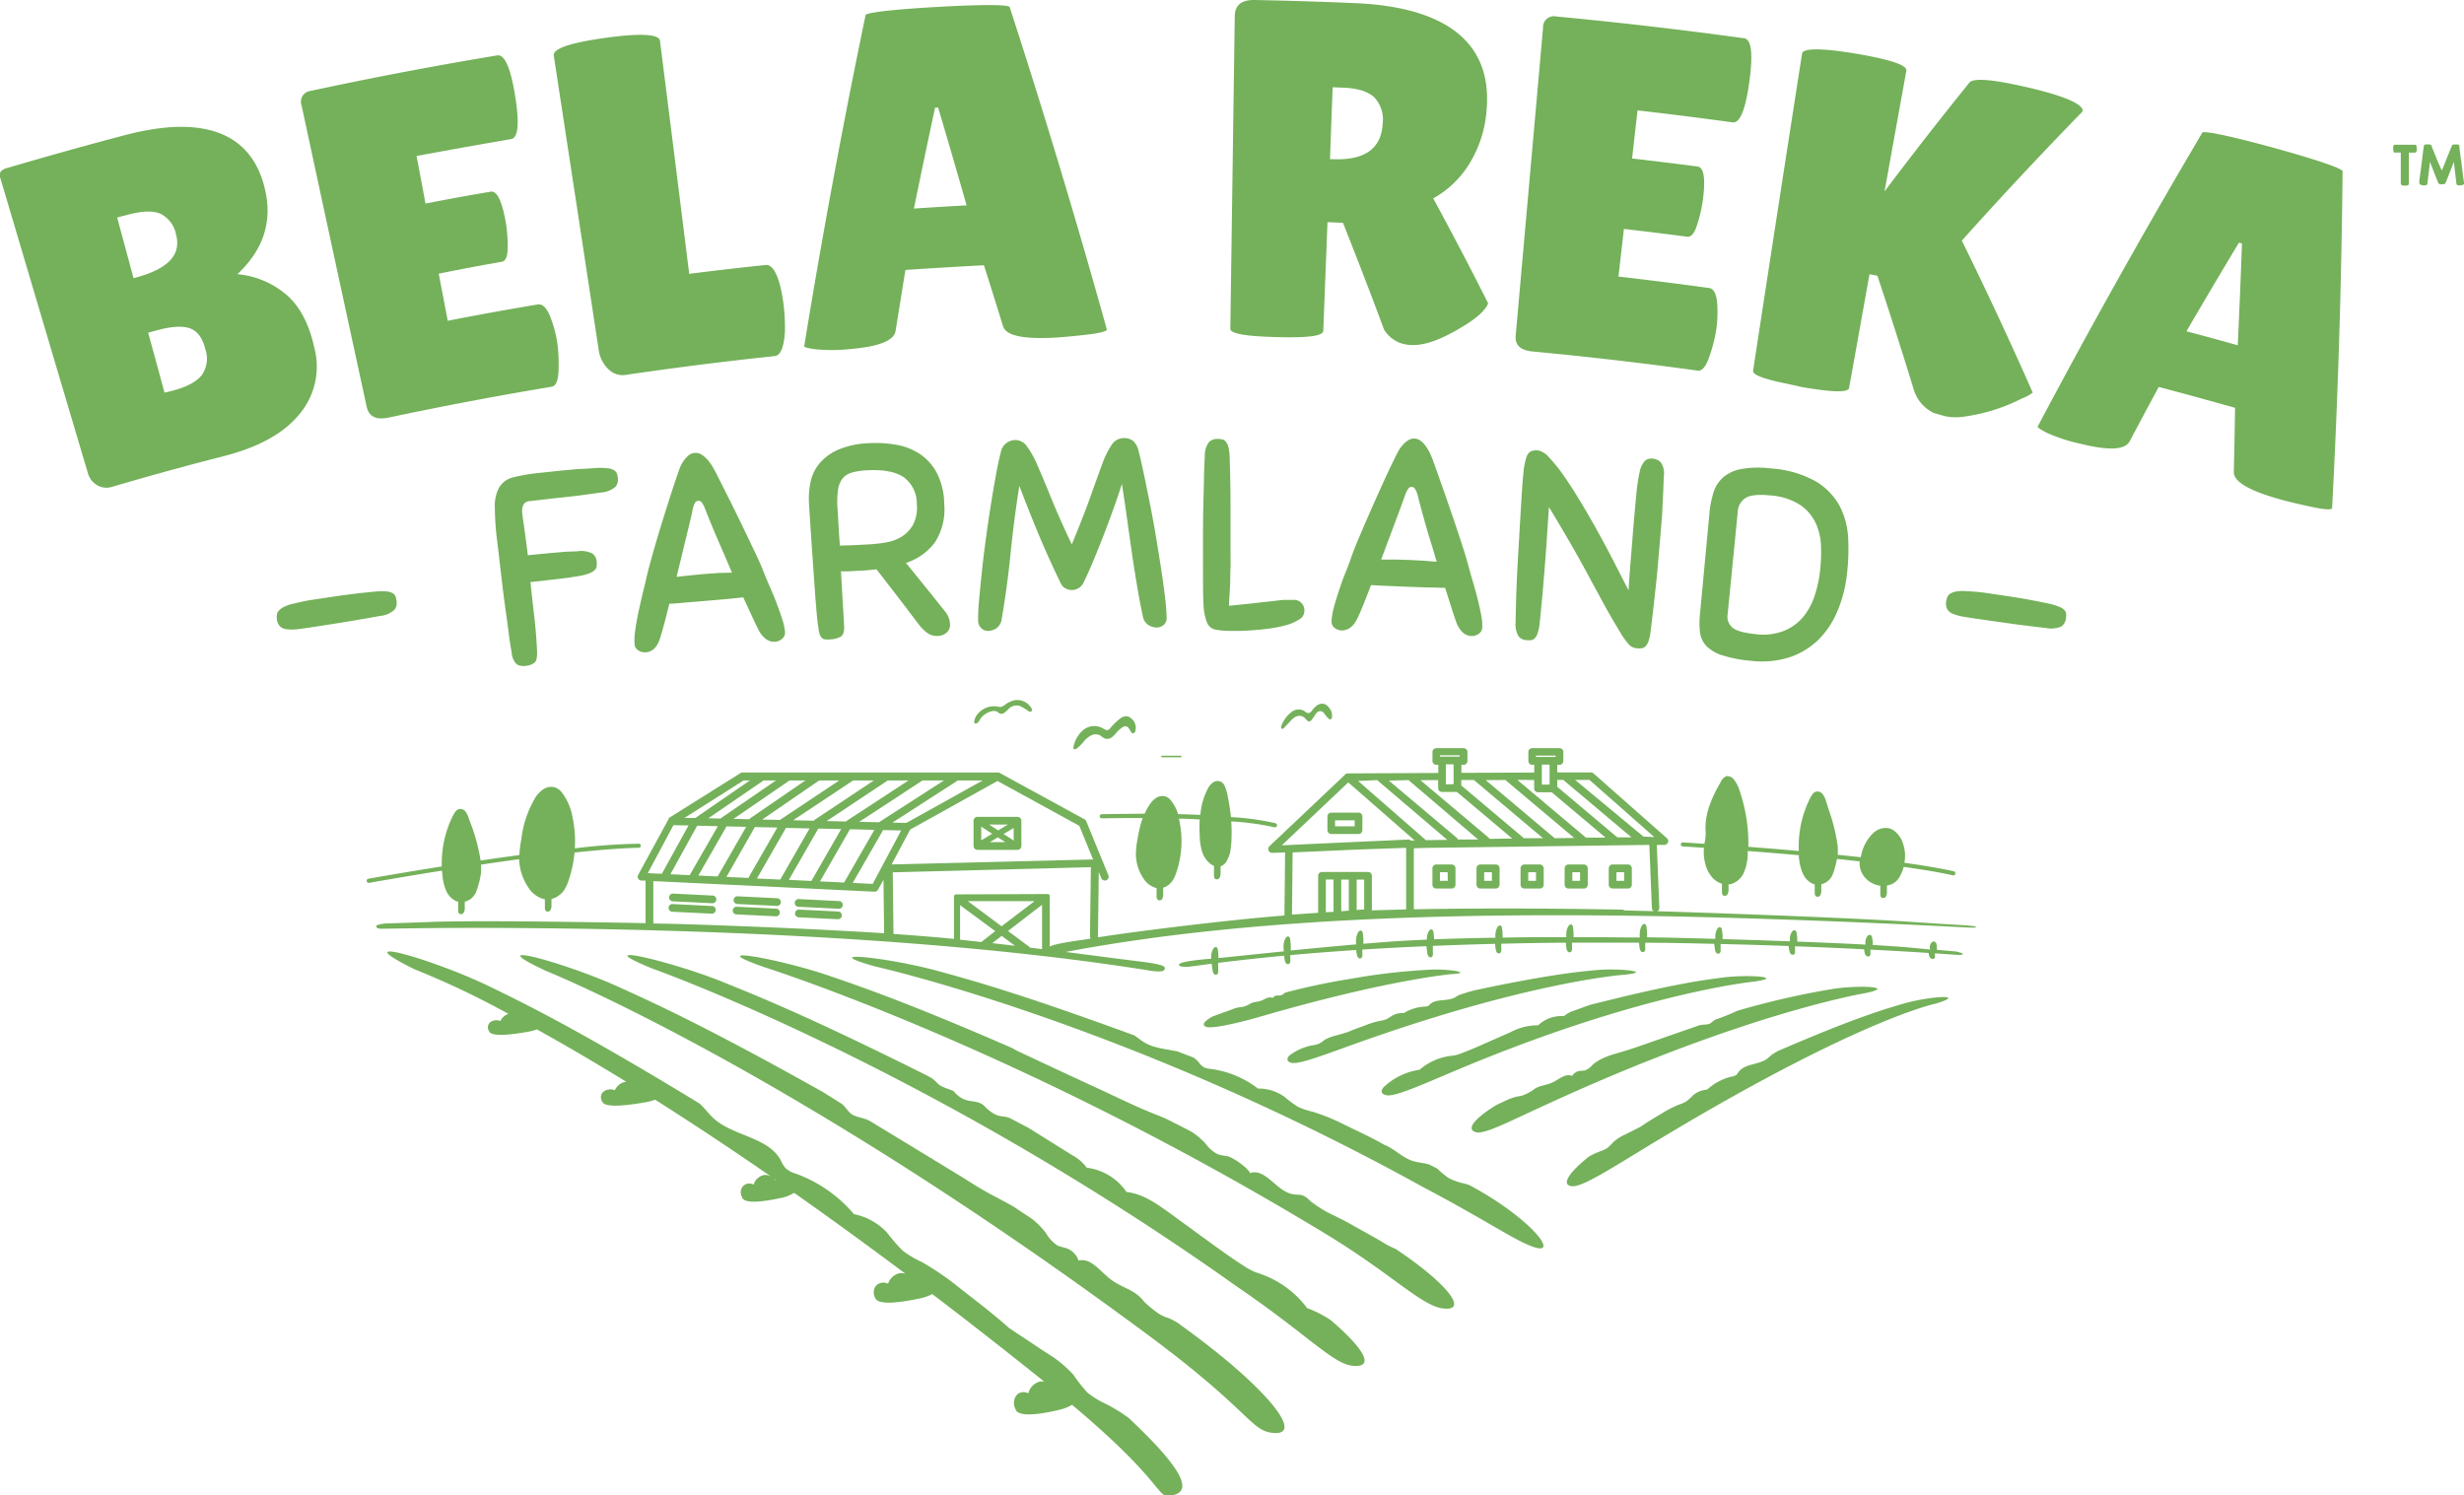 <svg xmlns="http://www.w3.org/2000/svg" viewBox="0 0 451.75 274.2"><defs><style>.cls-1{fill:#74b15a;}</style></defs><title>logoFooter</title><g id="Layer_2" data-name="Layer 2"><g id="Layer_1-2" data-name="Layer 1"><polygon class="cls-1" points="216.16 138.82 216.56 138.82 216.56 138.58 212.96 138.58 212.96 138.82 213.33 138.82 216.16 138.82"/><polygon class="cls-1" points="216.16 138.82 216.56 138.82 216.56 138.58 212.96 138.58 212.96 138.82 213.33 138.82 216.16 138.82"/><path class="cls-1" d="M54.9,75.94A13.54,13.54,0,0,0,57.64,63.8c-1-4.6-2.84-7.93-5.42-10a16.1,16.1,0,0,0-8.7-3.53c4.71-4.4,6.45-9.54,5.08-15.48-2.35-10.31-11-13.88-25.74-10q-10.77,2.84-21.47,6a2.26,2.26,0,0,0-1.28.7,1.71,1.71,0,0,0,0,1.32q8,27,16,53.92A3.66,3.66,0,0,0,17.87,89a3.41,3.41,0,0,0,2.7.26q10.18-3,20.44-5.62C47.44,82,52.05,79.44,54.9,75.94ZM24.48,51q-1.5-5.56-3-11.12l2-.52c2.65-.71,4.67-.75,6-.14a5.41,5.41,0,0,1,2.82,3.9c.93,3.64-1.53,6.19-7.36,7.76ZM37,68.78C36,70,34.29,70.93,31.75,71.61L30.16,72q-1.48-5.52-3-11l1.89-.51q3.85-1,5.84-.26T37.64,64A5.3,5.3,0,0,1,37,68.78Z"/><path class="cls-1" d="M67.23,74.59q.58,2.66,3.91,2,15-3.18,30-5.68c.82-.14,1.24-1.22,1.27-3.24a28.38,28.38,0,0,0-.25-4.9,21.49,21.49,0,0,0-.84-3.47c-.77-2.49-1.68-3.65-2.7-3.48q-8.27,1.38-16.53,3l-1.65-8.64Q86.24,49,92,48q1.1-.2,1.08-2.73a28.22,28.22,0,0,0-.32-4.36c-.7-4-1.63-6-2.81-5.76q-6,1-11.94,2.18Q77.21,33,76.37,28.6,85,27,93.71,25.5c1.31-.22,1.55-2.88.72-8s-1.93-7.57-3.27-7.34Q74,13,57,16.66a2,2,0,0,0-1.7,2.7Q61.24,47,67.23,74.59Z"/><path class="cls-1" d="M111.47,67.62a3.7,3.7,0,0,0,3.33,1.11q13.59-2,27.24-3.44,1.59-.17,1.87-4.44a36,36,0,0,0-.17-4.31,31.57,31.57,0,0,0-.69-4.08q-1.06-4.05-2.69-3.87-7,.73-14,1.62Q123.7,28.85,121,7.48c-.15-1.22-3.49-1.44-10-.54s-9.66,2-9.47,3.25q4.13,27,8.24,54A6,6,0,0,0,111.47,67.62Z"/><path class="cls-1" d="M149.55,64.05A31.94,31.94,0,0,0,155.9,64c5.31-.46,8.09-1.56,8.31-3.4Q165.11,55,166,49.5q7.2-.49,14.4-.86,1.77,5.58,3.5,11.18c.5,1.63,3.32,2.31,8.47,2.13,1.6-.05,3.76-.24,6.48-.54s4.08-.64,4.08-1q-8.25-29.64-17.81-59.09c0-.46-4.45-.55-13.28-.05S158.66,2.35,158.69,2.8q-6.3,30.32-11.25,60.7C147.46,63.68,148.16,63.86,149.55,64.05Zm21.89-44.32.56,0q2.67,9,5.22,17.93c-3.22.17-6.44.37-9.66.58Q169.44,29,171.44,19.73Z"/><path class="cls-1" d="M234.11,61.81c5.63.15,8.46-.19,8.5-1.14q.39-10,.77-19.93l2.84.11q3.9,9.81,7.56,19.64a5.87,5.87,0,0,0,5,2.76c2.31.14,5.31-.92,9.06-3.17,2.76-1.62,4.44-3.09,5-4.46Q268,46,262.77,36.38a18.19,18.19,0,0,0,6.79-6.62,21.89,21.89,0,0,0,3-9.69c1-11.94-7-18.73-24-19.49Q239.27.18,230,0q-3.59-.06-3.62,3l-.81,57.29C225.58,61.2,228.42,61.66,234.11,61.81ZM244.33,16l2,.08c2.66.11,4.54.72,5.66,1.8a5.92,5.92,0,0,1,1.51,4.78c-.25,4.63-3.31,6.77-9.2,6.53h-.46Q244.08,22.57,244.33,16Z"/><path class="cls-1" d="M281,64.45q15.15,1.42,30.26,3.51c.82.11,1.55-.79,2.18-2.71a28.3,28.3,0,0,0,1.21-4.76,21,21,0,0,0,.23-3.56c0-2.6-.51-4-1.53-4.12q-8.29-1.14-16.62-2.1c.33-2.91.67-5.82,1-8.73q5.81.66,11.62,1.43c.73.09,1.34-.67,1.83-2.29a26.37,26.37,0,0,0,1-4.26q.83-6.09-.95-6.33-6-.78-12-1.47.49-4.41,1-8.82,8.71,1,17.43,2.2,2,.27,3.06-7.42t-.93-8q-17.21-2.37-34.47-4a2,2,0,0,0-2.42,2.08q-2.5,28.14-5,56.29C277.68,63.24,278.72,64.24,281,64.45Z"/><path class="cls-1" d="M325.63,69.93,330.51,71c5.51.93,8.34,1,8.5.14q1.88-10.42,3.74-20.85l1.45.26q3.45,10.37,6.63,20.75a7,7,0,0,0,3.68,4.41l2.07.6a9.89,9.89,0,0,0,3.44.09,33,33,0,0,0,10.66-3.33,7.82,7.82,0,0,0,2-1.08q-6.17-14-13-27.87,10.69-11.93,22-23.54a.83.83,0,0,0,.17-.32c-.14-1.4-4.43-3.09-12.87-4.84-4.64-.95-7.27-1-7.87-.32q-8,9.9-15.6,20,2-11.07,4-22.14c.18-1-2.92-2.06-9.31-3.13s-9.66-1-9.81,0Q325.86,38.88,321.41,68C321.32,68.6,322.72,69.23,325.63,69.93Z"/><path class="cls-1" d="M416.85,27.1c-8.6-2.35-13-3.19-13.09-2.75Q388,51,373.58,78.23c0,.17.57.57,1.84,1.2a32.07,32.07,0,0,0,6.07,1.95c5.21,1.28,8.21,1.13,9-.54q2.63-4.95,5.29-9.89,7,1.85,14,3.83-.09,5.86-.23,11.72c-.05,1.7,2.42,3.25,7.41,4.75,1.54.47,3.67,1,6.37,1.59s4.12.72,4.24.32q1.62-30.75,1.92-61.72C429.65,31,425.44,29.47,416.85,27.1Zm-6.58,36.21q-4.69-1.32-9.41-2.56,4.75-8.16,9.63-16.26l.55.16Q410.71,54,410.27,63.31Z"/><path class="cls-1" d="M72.3,111.83a2,2,0,0,0,.42-1.55,4.7,4.7,0,0,0-.19-.87,1.21,1.21,0,0,0-.52-.63,2.76,2.76,0,0,0-1.06-.33,12.71,12.71,0,0,0-1.89,0c-1.81.16-3.56.35-5.22.57s-3.41.48-5.2.75l-1.48.22c-.41.06-.8.13-1.17.2l-1.11.25-1.31.3a7.31,7.31,0,0,0-1.57.57,3,3,0,0,0-.89.67,1.35,1.35,0,0,0-.35.72,3.36,3.36,0,0,0,0,.83,2.37,2.37,0,0,0,.56,1.31,2.09,2.09,0,0,0,1.21.53,8.33,8.33,0,0,0,2,0c.8-.09,1.76-.23,2.89-.4q4.08-.62,7.05-1.12c2-.34,3.73-.64,5.25-.92A4.53,4.53,0,0,0,72.3,111.83Z"/><path class="cls-1" d="M97.07,91.89l4.51-.52L105,91c1-.12,1.89-.23,2.69-.35l2.45-.34a4.63,4.63,0,0,0,2.65-1,2,2,0,0,0,.5-1.54,5.14,5.14,0,0,0-.16-.88,1.23,1.23,0,0,0-.5-.64,2.58,2.58,0,0,0-1.07-.37,12.28,12.28,0,0,0-1.91-.09l-2.74.18c-.84,0-1.67.11-2.51.18s-1.69.15-2.58.25l-3,.32a31.24,31.24,0,0,0-4.66.79,4.19,4.19,0,0,0-2.58,1.76,7,7,0,0,0-.86,3.66,52,52,0,0,0,.46,6.48q.47,4,.82,7t.7,5.48c.22,1.62.42,3,.58,4.31s.34,2.4.53,3.44a3.4,3.4,0,0,0,.91,2.16,2.46,2.46,0,0,0,1.68.28,2.9,2.9,0,0,0,1.65-.62c.35-.32.48-1.12.4-2.4-.11-2.18-.29-4.28-.53-6.33s-.47-4-.66-6l3.41-.38,2.32-.27,1.7-.23,1.52-.24a10.2,10.2,0,0,0,1.82-.48,2.88,2.88,0,0,0,1-.6,1.13,1.13,0,0,0,.36-.73,5.36,5.36,0,0,0,0-.89,1.94,1.94,0,0,0-.78-1.41,4.51,4.51,0,0,0-2.76-.41l-1.57.06c-.54,0-1.16.07-1.84.13s-1.5.12-2.42.21-2,.19-3.25.33c-.11-1-.22-1.83-.32-2.57l-.27-2c-.08-.59-.16-1.12-.23-1.61s-.14-1-.19-1.47a3,3,0,0,1,.18-1.59A1.34,1.34,0,0,1,97.07,91.89Z"/><path class="cls-1" d="M141.17,107.65c-.46-1.05-.88-2.05-1.25-3s-1-2.35-1.74-3.88-1.49-3.14-2.31-4.83-1.64-3.36-2.47-5-1.56-3.12-2.21-4.39c-.16-.31-.37-.68-.62-1.09a8.79,8.79,0,0,0-.86-1.17,4.76,4.76,0,0,0-1.08-.93,2,2,0,0,0-1.26-.31,1.93,1.93,0,0,0-1.17.49,5.08,5.08,0,0,0-.89,1,6.83,6.83,0,0,0-.65,1.22c-.17.43-.3.81-.41,1.15q-.7,2-1.55,4.67T121,97q-.83,2.75-1.53,5.27c-.47,1.67-.82,3-1.06,4.13s-.5,2-.76,3.17-.51,2.23-.72,3.29-.39,2.06-.5,3a11.11,11.11,0,0,0-.09,2.21,1.46,1.46,0,0,0,.74,1.22,2.22,2.22,0,0,0,1.35.32c1.25-.12,2.13-1,2.64-2.77.26-.82.52-1.75.8-2.8s.55-2.16.85-3.35c1,0,2-.13,3.19-.23l3.89-.32,3.34-.29c1.09-.1,2.14-.21,3.13-.32l1.47,3.18c.46,1,.88,1.89,1.27,2.66a4.84,4.84,0,0,0,1.42,1.8,2.52,2.52,0,0,0,1.68.5,2.22,2.22,0,0,0,1.28-.53,1.5,1.5,0,0,0,.53-1.33,10.47,10.47,0,0,0-.47-2.17c-.28-.89-.62-1.84-1-2.87S141.63,108.71,141.17,107.65Zm-9.38-2.59-2.4.17c-.87.07-1.75.16-2.65.25s-1.8.19-2.7.3c.6-2.43,1.16-4.75,1.7-7s1-4,1.26-5.38a5.14,5.14,0,0,1,.36-1.09.74.74,0,0,1,1.32-.14,4.36,4.36,0,0,1,.54,1c.26.67.57,1.45.93,2.33s.75,1.83,1.19,2.85.9,2.09,1.39,3.21L134.2,105Z"/><path class="cls-1" d="M156.09,104.73l1.7-.1c.5,0,1-.06,1.48-.1s1-.09,1.42-.15q3.93,5.06,7.79,10.15a7.51,7.51,0,0,0,1.55,1.54,3,3,0,0,0,1.91.54,2.49,2.49,0,0,0,1.64-.64,1.91,1.91,0,0,0,.6-1.58,4,4,0,0,0-1-2.38q-3.51-4.41-7.08-8.79a10.78,10.78,0,0,0,5.3-3.76,11.17,11.17,0,0,0,1.71-7.11,12.73,12.73,0,0,0-1.35-5.63,9.57,9.57,0,0,0-3.11-3.48,11.29,11.29,0,0,0-4.3-1.68,21.19,21.19,0,0,0-4.92-.3,16,16,0,0,0-5.76,1.2A9.43,9.43,0,0,0,150.22,85a7.94,7.94,0,0,0-1.63,3.47,15.25,15.25,0,0,0-.26,4q.33,5.22.6,9.09t.46,6.57c.13,1.81.25,3.28.35,4.41s.21,2,.31,2.58a6.74,6.74,0,0,0,.25,1.22,1.56,1.56,0,0,0,.39.64,1.1,1.1,0,0,0,.59.26,4.59,4.59,0,0,0,.94,0,4.44,4.44,0,0,0,1.89-.49c.49-.27.71-.93.65-2-.19-3.33-.39-6.67-.58-10C154.89,104.76,155.52,104.76,156.09,104.73ZM154,100.05c-.1-1-.18-2.21-.25-3.5s-.14-2.39-.2-3.35a15.9,15.9,0,0,1,.09-3.34,4.37,4.37,0,0,1,.82-2.1,3.35,3.35,0,0,1,1.73-1.11,12.1,12.1,0,0,1,2.78-.42q4.59-.24,6.78,1.32a6,6,0,0,1,2.34,5,6.57,6.57,0,0,1-.75,3.76,6.13,6.13,0,0,1-2.17,2.18,8.24,8.24,0,0,1-2.9,1,28.13,28.13,0,0,1-3,.33l-2.69.14C155.6,100,154.73,100,154,100.05Z"/><path class="cls-1" d="M199.87,91.21c-.86,2.43-2,5.31-3.37,8.62q-2.31-4.89-3.78-8.52t-2.52-6a17,17,0,0,0-1.95-3.51,2.57,2.57,0,0,0-2.13-1.11,2.7,2.7,0,0,0-2.65,2.35c-.25.89-.52,2.17-.83,3.83s-.62,3.5-.95,5.53-.63,4.15-.93,6.33S180.2,103,180,105s-.39,3.76-.52,5.33a31.55,31.55,0,0,0-.15,3.49,1.91,1.91,0,0,0,.57,1.36,1.86,1.86,0,0,0,1.43.5,3.06,3.06,0,0,0,1.32-.46,2.41,2.41,0,0,0,1-1.74q1-5.72,1.63-12t1.61-12.39q1.36,3.62,3.26,8.24t4.3,9.56a2.09,2.09,0,0,0,.89,1,2.66,2.66,0,0,0,1.23.3,2.34,2.34,0,0,0,1.17-.35,2.38,2.38,0,0,0,.91-1q.92-1.89,1.89-4.23t1.9-4.74c.62-1.6,1.21-3.2,1.77-4.78s1.05-3,1.48-4.36q.48,3.06.91,6.14c.28,2.06.58,4.11.87,6.17s.62,4.08.95,6.09.69,3.94,1.1,5.82a2.41,2.41,0,0,0,1.1,1.7,3.09,3.09,0,0,0,1.34.41,2,2,0,0,0,1.38-.47,1.55,1.55,0,0,0,.55-1.26,33.29,33.29,0,0,0-.28-3.68c-.18-1.59-.43-3.38-.73-5.35s-.64-4.05-1-6.22-.76-4.26-1.16-6.25-.76-3.79-1.11-5.42-.64-2.9-.89-3.82a3.49,3.49,0,0,0-.93-1.7,2.56,2.56,0,0,0-1.8-.56,2.62,2.62,0,0,0-2.14,1.18,15.75,15.75,0,0,0-1.77,3.58Q201.17,87.56,199.87,91.21Z"/><path class="cls-1" d="M221.27,114.09a2.13,2.13,0,0,0,1.48,1.34,14.31,14.31,0,0,0,2.77.25l1.71,0c.81,0,1.72-.07,2.73-.14s2-.18,3.12-.34a21.5,21.5,0,0,0,2.94-.64,8.58,8.58,0,0,0,2.21-1,1.72,1.72,0,0,0,.9-1.41A1.91,1.91,0,0,0,237,110c-.57,0-1.06,0-1.47,0s-1,.08-1.75.17l-3.07.34c-1.29.15-3.09.33-5.38.57,0-.89.08-1.69.12-2.42s.08-1.44.1-2.17,0-1.48.05-2.29,0-1.74,0-2.79c0-3.19,0-6.21,0-9s-.06-5.69-.16-8.59a8.41,8.41,0,0,0-.22-1.83,2.41,2.41,0,0,0-.47-1,1.26,1.26,0,0,0-.69-.43,4.7,4.7,0,0,0-.9-.08,2.11,2.11,0,0,0-1.54.61,4.28,4.28,0,0,0-.73,2.63q-.1,1.59-.15,3.51c0,1.28-.06,2.75-.1,4.39s-.07,3.51-.08,5.58,0,4.45,0,7.11,0,4.91.09,6.42A10,10,0,0,0,221.27,114.09Z"/><path class="cls-1" d="M244.67,115.12a2.26,2.26,0,0,0,1.3.48c1.26,0,2.24-.77,3-2.43.36-.78.74-1.67,1.14-2.68s.82-2.07,1.26-3.21c1,.06,2,.12,3.19.16l3.89.16,3.35.12c1.1,0,2.15.06,3.15.07.38,1.18.73,2.29,1.06,3.34s.64,2,.93,2.79a5,5,0,0,0,1.19,2,2.55,2.55,0,0,0,1.61.7,2.26,2.26,0,0,0,1.33-.37,1.49,1.49,0,0,0,.69-1.25,9.67,9.67,0,0,0-.2-2.21c-.17-.92-.39-1.91-.66-3s-.58-2.16-.9-3.26-.62-2.15-.87-3.11-.73-2.47-1.25-4.07-1.09-3.3-1.7-5.08-1.21-3.54-1.83-5.28-1.16-3.28-1.65-4.62c-.12-.34-.28-.72-.48-1.16a9.4,9.4,0,0,0-.72-1.27,4.78,4.78,0,0,0-.95-1.05,2,2,0,0,0-1.21-.47,2,2,0,0,0-1.22.34,5.05,5.05,0,0,0-1,.9,6.21,6.21,0,0,0-.79,1.13c-.22.4-.4.77-.55,1.09q-.94,1.89-2.11,4.44c-.77,1.7-1.55,3.43-2.32,5.18s-1.49,3.43-2.16,5-1.2,2.94-1.56,4-.75,2-1.15,3-.78,2.15-1.12,3.18-.63,2-.86,2.89a11.4,11.4,0,0,0-.36,2.19A1.48,1.48,0,0,0,244.67,115.12Zm11.08-19.27c.8-2.12,1.44-3.85,1.9-5.18a4.81,4.81,0,0,1,.5-1,.75.75,0,0,1,.68-.4.77.77,0,0,1,.64.43,4.4,4.4,0,0,1,.42,1q.25,1,.63,2.43c.24.91.52,1.9.83,3s.63,2.19,1,3.36.7,2.34,1.05,3.51l-2.4-.19-2.41-.13-2.66-.08c-.9,0-1.81,0-2.71,0Z"/><path class="cls-1" d="M279.84,117.38a4.86,4.86,0,0,0,.87,0,1.19,1.19,0,0,0,.7-.38,2.42,2.42,0,0,0,.53-1,8.62,8.62,0,0,0,.35-1.81c.16-1.47.3-3,.44-4.43s.26-3.05.4-4.72.28-3.49.41-5.44.28-4.16.44-6.63q2.65,4.38,4.52,7.66t3.3,6c1,1.78,1.85,3.43,2.69,4.93s1.72,3,2.66,4.54a13.06,13.06,0,0,0,1.58,2.16,2.18,2.18,0,0,0,1.39.61,6.29,6.29,0,0,0,.87,0,1.18,1.18,0,0,0,.7-.37,2.38,2.38,0,0,0,.55-.94,8.34,8.34,0,0,0,.38-1.8c.19-1.47.36-2.88.51-4.22s.29-2.67.44-4,.28-2.63.39-4,.24-2.75.36-4.23c.11-1.21.2-2.3.28-3.27s.15-1.9.19-2.81.09-1.82.13-2.74.08-2,.12-3.16a3.52,3.52,0,0,0-.56-2.57,2.33,2.33,0,0,0-1.48-.67,1.77,1.77,0,0,0-1.48.47,4.28,4.28,0,0,0-.91,2,32.09,32.09,0,0,0-.6,4q-.25,2.52-.57,6.41-.27,3.41-.5,6.18c-.15,1.86-.27,3.55-.36,5.1L296,103.22c-.95-1.86-1.95-3.73-3-5.63s-2.1-3.73-3.18-5.52-2.1-3.39-3.07-4.77a27.66,27.66,0,0,0-2.69-3.37A3.82,3.82,0,0,0,282,82.58a3,3,0,0,0-1.32.17,1.85,1.85,0,0,0-.84,1.13,12.3,12.3,0,0,0-.53,2.79c-.13,1.25-.26,3-.39,5.17-.23,3.88-.45,7.63-.66,11.27s-.33,7.26-.38,10.88a4.34,4.34,0,0,0,.53,2.68A2,2,0,0,0,279.84,117.38Z"/><path class="cls-1" d="M315.93,87.53a6.1,6.1,0,0,0-1.78,2.78,17.78,17.78,0,0,0-.74,3.8q-.87,9.24-1.73,18.48a13.92,13.92,0,0,0,0,3.38,4.47,4.47,0,0,0,1.18,2.49,7.06,7.06,0,0,0,2.88,1.69,23.59,23.59,0,0,0,5.16,1,16.72,16.72,0,0,0,7.21-.64,13.87,13.87,0,0,0,5.3-3.23,16,16,0,0,0,3.47-5.24,24.15,24.15,0,0,0,1.73-6.66,39.67,39.67,0,0,0,.24-6.53,14.36,14.36,0,0,0-1.53-6A11.89,11.89,0,0,0,333,88.32a19.34,19.34,0,0,0-8.25-2.42,18.47,18.47,0,0,0-5.45.09A7,7,0,0,0,315.93,87.53Zm4.15,3.75c.87-.51,2.36-.66,4.46-.44A11.52,11.52,0,0,1,330,92.56a8.22,8.22,0,0,1,2.86,3.29,11,11,0,0,1,1,4.22,30.36,30.36,0,0,1-.15,4.48,24.08,24.08,0,0,1-1,4.65,12,12,0,0,1-2.13,3.94A8.94,8.94,0,0,1,327,115.7a10.66,10.66,0,0,1-5.2.57c-2.09-.22-3.47-.61-4.17-1.19a2.62,2.62,0,0,1-.89-2.4l1.86-18.82A3.13,3.13,0,0,1,320.08,91.28Z"/><path class="cls-1" d="M377.53,111.26a10.3,10.3,0,0,0-1.8-.56q-2.67-.57-5.17-1c-1.66-.27-3.39-.53-5.19-.79l-1.48-.22c-.41-.06-.81-.1-1.17-.14s-.75-.06-1.14-.09l-1.34-.08a7,7,0,0,0-1.67.09,3.06,3.06,0,0,0-1,.38,1.29,1.29,0,0,0-.54.6,3,3,0,0,0-.21.79,2.35,2.35,0,0,0,.16,1.42,2.06,2.06,0,0,0,1,.86,8.88,8.88,0,0,0,1.9.54q1.19.21,2.88.45,4.08.58,7.08,1c2,.25,3.76.47,5.29.64a4.61,4.61,0,0,0,2.77-.27,2,2,0,0,0,.85-1.36,4.8,4.8,0,0,0,.06-.89,1.13,1.13,0,0,0-.31-.75A2.43,2.43,0,0,0,377.53,111.26Z"/><path class="cls-1" d="M443,26.65a.21.21,0,0,0-.16-.11H439a.16.16,0,0,0-.14.11.8.8,0,0,0-.08.26,1.88,1.88,0,0,0,0,.34,1.22,1.22,0,0,0,0,.34.86.86,0,0,0,.08.27c0,.07.09.11.14.11h1.16v3.25c0,.29,0,.57,0,.84v1.6a.27.27,0,0,0,.11.23.68.68,0,0,0,.27.13,1.38,1.38,0,0,0,.36,0,2,2,0,0,0,.36,0,1.16,1.16,0,0,0,.27-.11.22.22,0,0,0,.11-.16l0-5.76h1.09a.3.3,0,0,0,.24-.11.56.56,0,0,0,.12-.27,1.29,1.29,0,0,0,0-.35,2,2,0,0,0-.05-.35A.67.67,0,0,0,443,26.65Z"/><path class="cls-1" d="M451.69,33.1c0-.17-.05-.38-.09-.61s-.06-.49-.09-.77-.07-.57-.11-.87l-.12-.91c0-.31-.08-.6-.12-.89s-.07-.57-.1-.83-.07-.5-.1-.71,0-.38-.06-.53,0-.24,0-.29,0-.09-.11-.12a.67.67,0,0,0-.24-.08,1.48,1.48,0,0,0-.31,0l-.32,0-.27.07a.35.35,0,0,0-.14.12.34.34,0,0,0,0,.08s0,.1-.07.18l-.14.33c-.05.14-.13.33-.22.55l-.33.81c-.12.32-.28.7-.45,1.13s-.38.93-.61,1.5L447,29.76l-.45-1.12-.33-.81-.22-.56c-.06-.14-.1-.25-.13-.33a.89.89,0,0,1-.07-.18l0-.09a.35.35,0,0,0-.14-.12l-.27-.07-.32,0a1.48,1.48,0,0,0-.31,0,.67.67,0,0,0-.24.08c-.07,0-.11.07-.11.12s0,.15-.05.29,0,.32-.07.53-.05.45-.09.71-.07.54-.1.83-.08.58-.12.89l-.12.91c0,.3-.07.59-.11.87s-.06.53-.1.77-.05.44-.08.61,0,.32,0,.41a.28.28,0,0,0,.07.25.68.68,0,0,0,.26.16,1.28,1.28,0,0,0,.35.07,1.09,1.09,0,0,0,.36,0,.82.82,0,0,0,.29-.07.22.22,0,0,0,.13-.14l.48-4.09c.1.26.2.53.31.8s.21.54.31.8l.29.75.27.67.21.53.15.36a.22.22,0,0,0,.13.12.7.7,0,0,0,.23.06,2.11,2.11,0,0,0,.58,0,1.55,1.55,0,0,0,.23-.06.22.22,0,0,0,.13-.12c0-.08.08-.2.15-.36l.21-.53c.08-.2.17-.42.26-.67s.2-.49.3-.75.21-.53.31-.8.21-.54.31-.8l.48,4.09a.22.22,0,0,0,.13.14.77.77,0,0,0,.29.07,1.09,1.09,0,0,0,.36,0,1.28,1.28,0,0,0,.35-.07.76.76,0,0,0,.26-.16.28.28,0,0,0,.07-.25C451.73,33.42,451.71,33.28,451.69,33.1Z"/><path class="cls-1" d="M142.15,216.43l.09-.1-.49-.33A2.32,2.32,0,0,1,142.15,216.43Z"/><path class="cls-1" d="M360.42,169.67s-2.64-.15-9.41-.59c-10.08-.74-35.41-1.64-47.16-2a.71.71,0,0,0,.37-.65l-.46-11.51s0,0,0,0l1.4,0a.72.72,0,0,0,.65-.46.7.7,0,0,0-.2-.77l-13.46-11.88a.88.88,0,0,0-.47-.18l-6.17,0v-1.39h.41a.7.7,0,0,0,.7-.7v-1.65a.7.7,0,0,0-.7-.71h-5a.71.71,0,0,0-.71.71v1.65a.71.71,0,0,0,.71.7h.37v1.41l-13.36.06v-1.47h.4a.71.71,0,0,0,.71-.7v-1.65a.71.71,0,0,0-.71-.71h-5a.7.7,0,0,0-.7.71v1.65a.7.7,0,0,0,.7.7h.37v1.49l-16.52.08h0a.85.85,0,0,0-.23,0l-.06,0-.15.1,0,0-14,13.25a.71.71,0,0,0-.16.79.7.7,0,0,0,.65.43h0l2.38-.08-.12,11.56c-10.59.85-26.22,2.79-33.25,3.86l-.94.14a.71.71,0,0,0,0-.21l.15-11.76.46,1.13a.69.69,0,0,0,.65.43.65.65,0,0,0,.27-.05.7.7,0,0,0,.38-.92l-4.06-9.9a.67.67,0,0,0-.31-.35l-15.6-8.53h0a.58.58,0,0,0-.17-.06H136.14a.7.7,0,0,0-.37.11l-13,8.15a1.06,1.06,0,0,0-.2.17l0,.06,0,.07L117,160.42a.71.71,0,0,0,0,.68.73.73,0,0,0,.58.36l.78,0v7.81c-7.05-.14-19.55-.35-29.28-.35-4.59,0-8.12.05-10.49.14-5.75.22-8,.26-8,.27-1.61.22-1.6.37-1.6.59s.39.34.77.37h.08c1.68,0,7.88-.15,17.21-.15,27.9,0,81.06,1,123.57,7.8a11.26,11.26,0,0,0,1.77.18c.45,0,1,0,1.14-.41a.41.41,0,0,0,0-.34c-.26-.43-1.64-.73-5.71-1.22l-3-.38-9.43-1.22c37.66-7.18,82.87-7.1,114-6.46,28.48.68,49.6,1.92,51.91,2h.1c.45,0,.84,0,.86-.11S362.3,169.85,360.42,169.67ZM182.88,143.2l15,8.22,2.53,6.17-36.94.91,3.4-6.39Zm-49.83,8.6a.71.71,0,0,0,.09-.28l3.66.09-5.23,9.1-3.54-.17Zm-6.6,8.67-3.54-.17,4.91-8.9,3.79.09Zm11.86-8.67a.44.44,0,0,0,.05-.15l4.15.09-5.25,9.14s0,.07,0,.1l-4.07-.19Zm5.79,0v0l4.33.1-5.38,9.38-4.27-.2Zm5.93.12,4.19.1-5.46,9.51-4.13-.2Zm5.8.13,4.48.11-5.55,9.66-4.42-.21Zm6.08.15,3.31.07-5.22,9.8-3.66-.18Zm18.26-9.1-14,7.79-2.55-.06,12-7.73Zm-7.1,0-11.93,7.67-3.61-.08,11.61-7.59Zm-6.5,0-11.52,7.53-3.49-.08,11.21-7.45Zm-6.35,0-10.91,7.25a.62.62,0,0,0-.14.14l-3.75-.09,11-7.3Zm-6.35,0L143,150.34l-3.26-.07,10.46-7.17Zm-6.21,0L137.6,150a.66.66,0,0,0-.2.21l-2.92-.06,10.28-7.05Zm-5.39,0L132.2,150l-.08.09-2.26-.05L140,143.1Zm-5.93,0h1.14l-10,6.88-2,0Zm-12.87,8.2,2.76.06-4.89,8.86-2.57-.12Zm.38,18.11-4.07-.09v-7.76l12.17.58h0l28.41,1.36h0a.69.69,0,0,0,.62-.38l1-1.8.11,9.8C144.66,170,124.1,169.41,123.85,169.41Zm67.2,4.62-2.22-.27a.68.68,0,0,0-.18-.2l-3.84-2.85,6.24-4.81Zm-7.42-4.19-6.2-4.61,12.25,0Zm-1.16.89-2.56,2-3.89-.43v-6.33Zm-.55,2.2,1.73-1.33,2.45,1.82Zm16.78-.63c-3.64.51-5.46.87-6.24,1.26v-9.09a.24.24,0,0,0,0-.08.32.32,0,0,0,0-.14.31.31,0,0,0-.06-.13.59.59,0,0,0,0-.08l0,0,0,0-.06,0a.42.42,0,0,0-.18-.11h0a.58.58,0,0,0-.18,0h-.05l-16.44.06h-.05l-.14,0-.12,0-.11.07-.11.1,0,0s0,0,0,.07l-.06.13,0,.14s0,0,0,.08v7.58l-.57-.06c-3.17-.31-6.76-.59-10.52-.85l-.13-11.3L200,159l-.16,12.71a.66.66,0,0,0,.14.39ZM285.5,143h1.16a.49.49,0,0,0,.11.14l12.34,10.39-2.6,0-11-9.26Zm-3.9-4.45h3.61v.24H281.6Zm2.5,1.65v3.66h-1.42v-3.66Zm-2.83,2.82v1.55a.7.7,0,0,0,.7.7h2.52l9.87,8.31-3.6,0,0,0-12.57-10.58Zm-5.24,0,.07.09,12.51,10.53-3.61.05-.08-.1-12.53-10.55Zm-8.12,0h2.33a.13.13,0,0,0,.05.06l12.6,10.61-3.55,0a.8.8,0,0,0-.15-.17l-11.28-9.5Zm-3.9-4.53h3.6v.24H264Zm2.49,1.65v3.66h-1.42v-3.66Zm-2.83,2.9v1.47a.7.7,0,0,0,.71.7h2.73l10.14,8.54-4.18.06a.7.7,0,0,0-.19-.26l-12.47-10.5Zm-5.43,0h0L271,153.93l-3.73,0a.69.69,0,0,0-.21-.33l-12.43-10.47Zm-5.75,0L265.35,154l-3.92.05L249,143.2Zm-8,24.16h-.09l-1.32.07v-6h1.41Zm2.8-.23-1.39.11v-5.8h1.39Zm2.82-.22-1.38.11v-5.58h1.38Zm7.69,0-6.28.17v-6.34a.7.7,0,0,0-.7-.7h-8.45a.7.7,0,0,0-.7.7v6.79l-3.19.22-1.61.11.12-11.4,11.24-.5,9.57-.34Zm.67-12.82-10.29.46L235,155l12.19-11.54,8.13,7.11,4.07,3.56-.6,0A.81.81,0,0,0,258.43,154.06Zm39.25,12.87c-.27,0-19.69-.44-38.51-.07V155.54l2-.07h0l41.18-.55s0,0,0,.06l.47,11.52a.71.71,0,0,0,.34.57C299.85,167,297.77,166.92,297.68,166.93Zm3.58-13.41L288.78,143h2.63l11.89,10.49Z"/><path class="cls-1" d="M202,149.29a.4.4,0,0,0-.38.39.37.37,0,0,0,.39.37c2.7-.05,5.18-.06,7.48-.06a24.53,24.53,0,0,0-.93,3.85,15,15,0,0,0-.3,3,8.06,8.06,0,0,0,1.33,4.15,4,4,0,0,0,2.46,1.85c0,.48,0,1,0,1.42a.87.87,0,0,0,.29.78.59.59,0,0,0,.76-.27,1.69,1.69,0,0,0,.16-.87c0-.38,0-.76,0-1.14a3,3,0,0,0,.85-.41,3.49,3.49,0,0,0,.8-.78,5.64,5.64,0,0,0,.71-1.46,17.8,17.8,0,0,0,.62-9.54c0-.15-.08-.31-.11-.46,1.36,0,2.64.08,3.82.14-.05.89-.05,1.78,0,2.66a11.59,11.59,0,0,0,.38,3.05,4.58,4.58,0,0,0,1.68,2.5,2.7,2.7,0,0,0,.56.29c0,.55,0,1.1,0,1.66,0,.29,0,.63.28.78a.6.6,0,0,0,.76-.27,1.72,1.72,0,0,0,.17-.87c0-.4,0-.8,0-1.2h0a2,2,0,0,0,1.08-.9,6.16,6.16,0,0,0,.67-1.64,18.78,18.78,0,0,0,.26-2.57,29.57,29.57,0,0,0-.06-3.13,49,49,0,0,1,7.93,1.08h.1a.38.38,0,0,0,.11-.74,48.09,48.09,0,0,0-8.19-1.13c-.13-1.3-.34-2.59-.6-3.89a7.61,7.61,0,0,0-.44-1.55,1.84,1.84,0,0,0-.71-1,1.49,1.49,0,0,0-1.56.11,3.39,3.39,0,0,0-1,1.27,12.27,12.27,0,0,0-1.29,4.66c-1.26-.06-2.63-.1-4.1-.14a7.24,7.24,0,0,0-1.21-2.4,2.52,2.52,0,0,0-1-.82,2.1,2.1,0,0,0-1.74.21,4,4,0,0,0-1.25,1.26,8.35,8.35,0,0,0-.9,1.66C207.44,149.23,204.85,149.24,202,149.29Z"/><path class="cls-1" d="M358.68,174.47l-3.57-.31A4.2,4.2,0,0,0,355,173a.5.5,0,0,0-.36-.36.58.58,0,0,0-.54.23,1.2,1.2,0,0,0-.29.65,1.94,1.94,0,0,0,.06.58l-3.09-.3c-1.92-.18-4.49-.36-7.42-.53a6,6,0,0,0-.14-1.4c0-.18-.14-.4-.35-.44a.56.56,0,0,0-.55.29,1.78,1.78,0,0,0-.3.81,2.52,2.52,0,0,0,0,.67c-3.83-.2-8.18-.39-12.51-.55a6.89,6.89,0,0,0-.12-1.57c0-.21-.13-.45-.35-.5s-.43.15-.55.34a2.38,2.38,0,0,0-.31.93,3.77,3.77,0,0,0,0,.75c-4.39-.16-8.7-.3-12.36-.41a8.18,8.18,0,0,0-.11-1.64c0-.22-.13-.48-.34-.54s-.44.17-.56.38a2.71,2.71,0,0,0-.31,1,3.21,3.21,0,0,0,0,.76c-5.24-.15-8.85-.23-8.85-.23l-3.68-.06a10.5,10.5,0,0,0-.1-1.86c0-.24-.13-.52-.35-.58s-.43.18-.55.4a2.71,2.71,0,0,0-.32,1.08,5,5,0,0,0,0,1c-3.06,0-7.32-.07-12.15-.07a10.16,10.16,0,0,0-.1-1.75c0-.24-.13-.52-.35-.57s-.43.17-.55.4a2.66,2.66,0,0,0-.32,1.07,4.83,4.83,0,0,0,0,.85c-3.69,0-7.68,0-11.69.09a8.23,8.23,0,0,0-.1-1.65c0-.24-.12-.52-.34-.57s-.44.17-.55.4a2.71,2.71,0,0,0-.32,1.07,4,4,0,0,0,0,.77c-3.83.06-7.67.15-11.26.29a8.64,8.64,0,0,0-.1-1.24c0-.24-.13-.51-.34-.57s-.44.17-.56.4a3.08,3.08,0,0,0-.32,1.07c0,.14,0,.27,0,.4-2.13.09-4.16.2-6.05.32-1.66.12-3.56.27-5.59.44a10.39,10.39,0,0,0-.1-1.85c0-.24-.13-.52-.34-.57s-.44.17-.56.4a3,3,0,0,0-.32,1.07,5.38,5.38,0,0,0,0,1.06c-3.83.33-8,.73-12,1.12a10.65,10.65,0,0,0-.09-2c0-.23-.13-.51-.35-.57s-.43.18-.55.4a3.07,3.07,0,0,0-.32,1.08,5.79,5.79,0,0,0,.06,1.25c-5.11.51-9.6,1-12,1.23a8.64,8.64,0,0,0-.1-1.44c0-.24-.13-.52-.34-.58s-.44.18-.56.4a3.07,3.07,0,0,0-.32,1.08,3.86,3.86,0,0,0,0,.68l-.36,0c-2.07.19-5.73.54-5.55,1.13s2.59.22,2.59.22l3.42-.46c0,.35.08.71.13,1.06a1.66,1.66,0,0,0,.19.7.47.47,0,0,0,.58.24.59.59,0,0,0,.27-.39,2.07,2.07,0,0,0,0-.5c0-.42,0-.84,0-1.26,4-.5,8-.93,12.11-1.32,0,.2,0,.39.07.59a1.66,1.66,0,0,0,.19.7.47.47,0,0,0,.58.24.59.59,0,0,0,.27-.39,2.07,2.07,0,0,0,0-.5c0-.25,0-.49,0-.74q6-.54,12.1-.94c0,.19,0,.39.07.58a1.7,1.7,0,0,0,.19.71.48.48,0,0,0,.59.23.55.55,0,0,0,.26-.39,2,2,0,0,0,0-.49c0-.24,0-.48,0-.72,3.91-.24,7.84-.45,11.76-.62,0,.36.08.72.13,1.07a1.66,1.66,0,0,0,.19.71.48.48,0,0,0,.59.24.54.54,0,0,0,.26-.39,2.07,2.07,0,0,0,0-.5c0-.39,0-.79,0-1.18,3.82-.16,7.62-.28,11.4-.38l.09.78a1.7,1.7,0,0,0,.19.71.48.48,0,0,0,.59.23.54.54,0,0,0,.27-.38,2.12,2.12,0,0,0,0-.5c0-.29,0-.58,0-.86q6-.15,11.83-.19l.09.8a1.87,1.87,0,0,0,.19.71.49.49,0,0,0,.59.23.56.56,0,0,0,.27-.39,1.67,1.67,0,0,0,0-.5c0-.28,0-.57,0-.85,4.18,0,8.29,0,12.28,0l.09.77a1.82,1.82,0,0,0,.19.7.48.48,0,0,0,.59.24.59.59,0,0,0,.27-.39,1.67,1.67,0,0,0,0-.5c0-.27,0-.54,0-.81,4.36,0,8.6.11,12.65.2l.12.89a1.49,1.49,0,0,0,.19.67.5.5,0,0,0,.59.22.53.53,0,0,0,.27-.36,1.83,1.83,0,0,0,0-.47c0-.3,0-.61,0-.92,4.4.1,8.58.23,12.49.37,0,.25.07.51.11.76a1.34,1.34,0,0,0,.2.61.52.52,0,0,0,.59.21.44.44,0,0,0,.26-.33,1.25,1.25,0,0,0,0-.43c0-.26,0-.52,0-.77,4.66.17,8.91.36,12.66.55,0,.18.07.37.1.56a1.09,1.09,0,0,0,.21.54.55.55,0,0,0,.59.19.4.4,0,0,0,.26-.29,1.2,1.2,0,0,0,0-.38c0-.19,0-.37,0-.56,4.34.22,7.95.43,10.65.61l.12.48a.75.75,0,0,0,.21.44.66.66,0,0,0,.59.16.38.38,0,0,0,.26-.23.76.76,0,0,0,0-.3c0-.16,0-.32,0-.48l4.41.31C361,175,358.68,174.47,358.68,174.47Z"/><path class="cls-1" d="M178.83,132.68c.54,0,.74-.64,1-1a3.56,3.56,0,0,1,1.91-1.24,1.37,1.37,0,0,1,1.22.14,1.81,1.81,0,0,0,.21.18.87.87,0,0,0,1-.08,7.26,7.26,0,0,0,.76-.71,2.13,2.13,0,0,1,2-.55,12,12,0,0,1,1.69,1,.45.45,0,0,0,.5,0c.13-.14.07-.36,0-.53a3,3,0,0,0-3.19-1.48,4.6,4.6,0,0,0-1.69.83,1.88,1.88,0,0,1-.76.38,2.22,2.22,0,0,1-.68-.08,3.86,3.86,0,0,0-3.43,1.24,2.49,2.49,0,0,0-.58.89C178.67,132,178.44,132.58,178.83,132.68Z"/><path class="cls-1" d="M235,133.63c.17.06.35-.09.47-.22l1.05-1.12a4.7,4.7,0,0,1,.77-.71,1.62,1.62,0,0,1,1-.33,1.58,1.58,0,0,1,1.08.55c.19.22.4.51.7.48a.76.76,0,0,0,.43-.32c.2-.25.38-.51.55-.77a1.87,1.87,0,0,1,.58-.69.85.85,0,0,1,.83,0,1.81,1.81,0,0,1,.49.54,4.5,4.5,0,0,0,.57.66c.13.13.32.26.49.18a.42.42,0,0,0,.16-.23,2.06,2.06,0,0,0-.49-1.86,2,2,0,0,0-.78-.68,1.56,1.56,0,0,0-1.37.19,4.17,4.17,0,0,0-1,1,1,1,0,0,1-.61.46c-.32,0-.58-.24-.85-.42a2.05,2.05,0,0,0-2.11.09,5.09,5.09,0,0,0-1.51,1.62,4.94,4.94,0,0,0-.52,1,.82.82,0,0,0-.06.34A.34.34,0,0,0,235,133.63Z"/><path class="cls-1" d="M197.07,137.39a.69.69,0,0,0,.33-.14,7,7,0,0,0,1.23-1.2,4.91,4.91,0,0,1,1.28-1.13,1.86,1.86,0,0,1,1.65-.14c.4.18.7.56,1.13.67a1.47,1.47,0,0,0,1.26-.34,8.71,8.71,0,0,0,.94-1,5.68,5.68,0,0,1,.93-.77,1.07,1.07,0,0,1,.41-.18.78.78,0,0,1,.69.33,5.16,5.16,0,0,1,.42.68.54.54,0,0,0,.36.3c.24,0,.41-.24.47-.48a2.25,2.25,0,0,0-1.07-2.48,1.47,1.47,0,0,0-.52-.18,1.81,1.81,0,0,0-1.19.41,10.58,10.58,0,0,0-1.8,1.74,1,1,0,0,1-.47.37c-.34.1-.66-.16-1-.35a3.19,3.19,0,0,0-3.5.34A5.47,5.47,0,0,0,196.8,137a.41.41,0,0,0,0,.19A.27.27,0,0,0,197.07,137.39Z"/><path class="cls-1" d="M266.15,158.51h-2.83a.7.7,0,0,0-.7.71v3a.7.7,0,0,0,.7.7h2.83a.7.7,0,0,0,.7-.7v-3A.7.7,0,0,0,266.15,158.51Zm-.71,3H264v-1.58h1.41Z"/><path class="cls-1" d="M249.07,149h-5a.7.7,0,0,0-.7.71v2.51a.7.7,0,0,0,.7.7h5a.7.7,0,0,0,.71-.7v-2.51A.71.71,0,0,0,249.07,149Zm-.7,2.51h-3.6v-1.1h3.6Z"/><path class="cls-1" d="M274.23,158.51H271.4a.7.7,0,0,0-.7.71v3a.7.7,0,0,0,.7.7h2.83a.7.7,0,0,0,.7-.7v-3A.7.7,0,0,0,274.23,158.51Zm-.7,3h-1.42v-1.58h1.42Z"/><path class="cls-1" d="M282.31,158.51h-2.82a.71.71,0,0,0-.71.71v3a.7.7,0,0,0,.71.7h2.82a.7.7,0,0,0,.71-.7v-3A.71.71,0,0,0,282.31,158.51Zm-.7,3h-1.42v-1.58h1.42Z"/><path class="cls-1" d="M290.39,158.51h-2.82a.71.71,0,0,0-.71.71v3a.7.7,0,0,0,.71.7h2.82a.7.7,0,0,0,.71-.7v-3A.71.71,0,0,0,290.39,158.51Zm-.7,3h-1.42v-1.58h1.42Z"/><path class="cls-1" d="M298.48,158.51h-2.83a.7.7,0,0,0-.7.71v3a.7.7,0,0,0,.7.7h2.83a.7.7,0,0,0,.7-.7v-3A.7.7,0,0,0,298.48,158.51Zm-.71,3h-1.41v-1.58h1.41Z"/><path class="cls-1" d="M308.53,155.2l3.88.25a8.28,8.28,0,0,0,.28,3.09,5.71,5.71,0,0,0,1.59,2.71,3.9,3.9,0,0,0,1.42.79c0,.46,0,.93,0,1.39,0,.29,0,.63.28.78a.58.58,0,0,0,.76-.27,1.7,1.7,0,0,0,.17-.87c0-.31,0-.62,0-.93.11,0,.22,0,.33,0a3.75,3.75,0,0,0,2.45-2.09,9,9,0,0,0,.74-3.24c0-.26,0-.51,0-.77q5.09.39,9.37.77c0,.26,0,.51.06.77a8.61,8.61,0,0,0,.68,2.6,3.67,3.67,0,0,0,1.77,1.85,3,3,0,0,0,.4.12c0,.48,0,1,0,1.45,0,.29,0,.63.29.78a.59.59,0,0,0,.76-.27,1.71,1.71,0,0,0,.16-.87c0-.37,0-.74,0-1.1a3,3,0,0,0,1.9-1.41,7.34,7.34,0,0,0,.54-1.44,18.13,18.13,0,0,0,.43-1.8l4.17.45a4.23,4.23,0,0,0,0,.71,3.93,3.93,0,0,0,1.32,2.61,4.36,4.36,0,0,0,2.46,1.15c0,.47,0,1,0,1.42,0,.29,0,.63.29.78a.59.59,0,0,0,.76-.27,1.71,1.71,0,0,0,.16-.87c0-.37,0-.73,0-1.1a4,4,0,0,0,.85-.25,3.28,3.28,0,0,0,.8-.49,3.35,3.35,0,0,0,.71-.92,8.05,8.05,0,0,0,.72-1.76c6.44.91,9,1.55,9,1.56h.09a.38.38,0,0,0,.37-.28.39.39,0,0,0-.27-.47c-.05,0-2.6-.65-9.06-1.56a7,7,0,0,0-.26-3.51,4.61,4.61,0,0,0-1.54-2.29,2.48,2.48,0,0,0-1-.52,3.21,3.21,0,0,0-1.74.13,3.79,3.79,0,0,0-1.25.8,7.7,7.7,0,0,0-2.12,3.95l-.12.42c-1.31-.14-2.71-.3-4.21-.45a9.5,9.5,0,0,0,0-1.6,32.26,32.26,0,0,0-1.56-6.43l-.54-1.69a4.32,4.32,0,0,0-.59-1.31,1.26,1.26,0,0,0-1.18-.57c-.54.1-.89.65-1.15,1.16a19.59,19.59,0,0,0-2.1,9.75c-2.82-.26-5.91-.51-9.26-.77A29.77,29.77,0,0,0,319,145.17a6.36,6.36,0,0,0-1.11-2.24,1.51,1.51,0,0,0-1.37-.61,1.83,1.83,0,0,0-1,1c-1.56,2.67-2.91,5.61-2.83,8.7a10.61,10.61,0,0,1,0,1.49,9.87,9.87,0,0,1-.21,1.21l-3.93-.26a.38.38,0,0,0-.4.36A.37.37,0,0,0,308.53,155.2Z"/><path class="cls-1" d="M81.15,160.77a8.59,8.59,0,0,0,.67,2.6,3.73,3.73,0,0,0,1.78,1.85,2.64,2.64,0,0,0,.4.12c0,.48,0,1,0,1.45,0,.29,0,.63.28.78a.59.59,0,0,0,.76-.27,1.72,1.72,0,0,0,.17-.87c0-.37,0-.74,0-1.1a3,3,0,0,0,1.89-1.41,6.76,6.76,0,0,0,.54-1.44,12.93,12.93,0,0,0,.54-2.39,10,10,0,0,0,0-1.55q3.78-.56,7-1a9.76,9.76,0,0,0,1.62,5.08,4.82,4.82,0,0,0,3.1,2.28c0,.47,0,.94,0,1.42,0,.29,0,.63.28.78a.59.59,0,0,0,.76-.27,1.72,1.72,0,0,0,.17-.87c0-.38,0-.75,0-1.13a3.5,3.5,0,0,0,1.23-.55,4.33,4.33,0,0,0,1-.94,7,7,0,0,0,.87-1.8,21.81,21.81,0,0,0,1.12-5.22c8.41-.89,11.72-.86,11.78-.87a.41.41,0,0,0,.39-.37.38.38,0,0,0-.38-.38,111.43,111.43,0,0,0-11.73.85,21.31,21.31,0,0,0-.42-5.69,10.43,10.43,0,0,0-1.88-4.45,3,3,0,0,0-1.24-1,2.51,2.51,0,0,0-2.13.25,4.92,4.92,0,0,0-1.54,1.54,19.24,19.24,0,0,0-2.6,7.69,21.73,21.73,0,0,0-.36,2.89q-3.25.44-7.11,1a34.32,34.32,0,0,0-1.48-5.89L86,150.21a4.55,4.55,0,0,0-.58-1.31,1.28,1.28,0,0,0-1.18-.57c-.54.1-.89.65-1.16,1.16A19.54,19.54,0,0,0,81,158.87c-4.08.65-8.55,1.39-13.47,2.25a.38.38,0,0,0-.3.44.38.38,0,0,0,.37.32h.07c4.88-.86,9.31-1.6,13.36-2.24C81.07,160,81.1,160.39,81.15,160.77Z"/><path class="cls-1" d="M179.2,155.83h7.35a.71.71,0,0,0,.71-.71v-4.64a.71.71,0,0,0-.71-.7H179.2a.71.71,0,0,0-.71.7v4.64A.71.71,0,0,0,179.2,155.83Zm2.25-1.41,1.49-.88,1.38.88Zm4.4-.3-1.86-1.2,1.86-1.1Zm-1.07-2.93L183,152.26l-1.67-1.07Zm-4.88.38,2,1.31-2,1.2Z"/><path class="cls-1" d="M130.69,164.21l-7.35-.36a.71.71,0,0,0-.07,1.41l7.35.36h0a.71.71,0,0,0,.71-.67A.71.71,0,0,0,130.69,164.21Z"/><path class="cls-1" d="M130.59,166.13l-7.35-.37a.71.71,0,0,0-.06,1.41l7.34.36h0a.7.7,0,0,0,.7-.67A.69.69,0,0,0,130.59,166.13Z"/><path class="cls-1" d="M142.52,164.7l-7.35-.36a.71.71,0,0,0-.07,1.41l7.35.36h0a.71.71,0,0,0,.71-.67A.71.71,0,0,0,142.52,164.7Z"/><path class="cls-1" d="M142.42,166.61l-7.35-.35a.7.7,0,1,0-.06,1.4l7.34.36h0a.71.71,0,0,0,0-1.41Z"/><path class="cls-1" d="M153.88,165.22l-7.35-.36a.71.71,0,1,0-.07,1.41l7.35.36h0a.7.7,0,0,0,.7-.67A.7.7,0,0,0,153.88,165.22Z"/><path class="cls-1" d="M153.78,167.14l-7.35-.36a.71.71,0,0,0-.07,1.41l7.35.36h0a.71.71,0,0,0,0-1.41Z"/><path class="cls-1" d="M335.61,181.4a150.23,150.23,0,0,0-17.07,3.93,39.34,39.34,0,0,1-3.91,1.58c-.48.17-.82.67-1.3.84s-1.32.08-1.91.29l-5.08,1.77-3.45,1.2-1.83.64c-1,.35-2,.7-3,1-2.14.65-4.44,1.14-6.09,2.61a3.47,3.47,0,0,1-1.34,1,8.09,8.09,0,0,1-1,.09,2,2,0,0,0-1.4.94c-1.21-.56-2.41.64-3.61,1.19-1.36.63-2.52.48-3.63,1.46a11.26,11.26,0,0,1-1.5.79,3.85,3.85,0,0,1-1.21.31,9.79,9.79,0,0,0-2.46.89l-1.47.68c-3.93,2.41-5.73,4.5-3.7,5,1.66.38,6.07-2,13.45-5.35,35.84-16.46,57.62-20.11,57.62-20.11C348.17,180.9,340.5,180.55,335.61,181.4Z"/><path class="cls-1" d="M348.84,184.07c-3.09.92-8.29,2.36-22.27,8.38l-.46.2a9.45,9.45,0,0,0-1.16.67c-.34.26-.64.58-1,.84-1.58,1.12-4.09.85-5.21,2.41a2.68,2.68,0,0,1-.41.53,1.89,1.89,0,0,1-.77.29,9.9,9.9,0,0,0-4.57,2.4,4.41,4.41,0,0,0-2.53,1,14.07,14.07,0,0,1-1.29,1.16,7.7,7.7,0,0,1-1.47.64,20.42,20.42,0,0,0-3.08,1.6l-.77.46c-1,.61-2.05,1.22-3,1.91L298,208a8.43,8.43,0,0,0-2.14,1.35,12.48,12.48,0,0,1-1.16,1.14,6,6,0,0,1-1.5.68,12.42,12.42,0,0,0-1.91.92c-3.6,2.86-5.16,5.17-3.12,5.41,1.66.19,5.68-2.29,12.54-6.48,39.43-24.09,54.2-27,54.2-27C361,182.17,353.52,182.68,348.84,184.07Z"/><path class="cls-1" d="M218.05,244.12,216,242.61a10.9,10.9,0,0,0-1.79-.94,6.93,6.93,0,0,1-2.06-1,22.29,22.29,0,0,1-2.4-2c-1.64-2.21-3.76-2.37-6-4-2-1.46-3.68-4.11-6-3.53a3.65,3.65,0,0,0-2.17-2.24c-.57-.21-1.19-.28-1.73-.54a6.6,6.6,0,0,1-2.07-2.25,14.34,14.34,0,0,0-2.59-2.63l-3.41-2.26c-1.3-.75-2.65-1.44-4-2.15-1.7-.93-3.36-1.94-5-3l-3.05-1.86-5.75-3.5-8.45-5.14c-1-.6-2.33-.64-3.32-1.24-.79-.48-1.22-1.52-2-2-.55-.36-1.8-1.11-3.17-2-22.31-12.52-31.69-16.66-37.49-19.31-9.77-4.47-26.31-9-13.45-3,0,0,44.29,17.71,110.7,67,18.05,13.41,18.48,17.15,22.28,17.68C239.71,263.6,232.09,254.4,218.05,244.12Z"/><path class="cls-1" d="M206.94,260a31.16,31.16,0,0,0-4.05-2.52,16.07,16.07,0,0,1-3.56-2.17,29.25,29.25,0,0,1-2.53-3.23,21.7,21.7,0,0,0-5-4.06l-6.78-4.5c-2.23-2-4.62-3.88-7-5.73l-1.79-1.39a51.77,51.77,0,0,0-7.23-5,19,19,0,0,1-3.49-2.07,35.06,35.06,0,0,1-2.89-3.32,11.2,11.2,0,0,0-6.05-3.38,25.29,25.29,0,0,0-10.72-7.45,4.68,4.68,0,0,1-1.84-1,6.37,6.37,0,0,1-.88-1.46c-2.32-4.26-8.71-4.38-12.32-7.68-.81-.75-1.47-1.64-2.25-2.42l-.32-.29C105.6,188.54,96,183.93,90,181c-10.2-5-27.5-10-14.08-3.31a155.91,155.91,0,0,1,17.31,8.22,2.35,2.35,0,0,0-1.48,1.31,1.86,1.86,0,0,0-1.95.29,1.24,1.24,0,0,0-.1,1.61.66.66,0,0,0,.33.34c.8.44,3,.41,7-.32a11,11,0,0,0,1.41-.39c4.72,2.62,10.19,5.8,16.39,9.61h-.11a2.66,2.66,0,0,0-2,1.56,2.07,2.07,0,0,0-2.17.32,1.38,1.38,0,0,0-.1,1.79.7.7,0,0,0,.37.38c.89.49,3.37.45,7.8-.35a12.16,12.16,0,0,0,1.49-.42c6.41,4.06,13.52,8.74,21.32,14.14a2,2,0,0,0-1.45-.31,2.58,2.58,0,0,0-1.82,1.74,1.62,1.62,0,0,0-2,.35,1.8,1.8,0,0,0-.09,2,.71.71,0,0,0,.33.42c.81.54,3.07.51,7.09-.39a7,7,0,0,0,2.11-.87q9.56,6.72,20.42,14.84a2.26,2.26,0,0,0-1.12-.1,2.89,2.89,0,0,0-2.08,1.93,1.86,1.86,0,0,0-2.24.39,2,2,0,0,0-.11,2.21.8.8,0,0,0,.38.46c.92.61,3.49.57,8.07-.43a9.06,9.06,0,0,0,2-.74q9.78,7.44,20.54,16.06a2,2,0,0,0-.88,0,3,3,0,0,0-2.06,2.15,1.72,1.72,0,0,0-2.23.44,2.37,2.37,0,0,0-.1,2.45.88.88,0,0,0,.37.52c.92.67,3.47.63,8-.48a9.18,9.18,0,0,0,2-.83c16.07,13.5,15.57,16.72,17.53,16.66C219.75,274,216,268.51,206.94,260Zm-64.79-43.54a2.32,2.32,0,0,0-.4-.43l.49.33Z"/><path class="cls-1" d="M244,242.08a20.55,20.55,0,0,0-4.35-2.23,18.09,18.09,0,0,0-8.4-6.21c-.5-.18-1-.34-1.49-.55a11.62,11.62,0,0,1-1.54-.86c-2.19-1.39-4.3-2.91-6.4-4.44l-1.88-1.36-5.48-4c-2.41-1.75-5-3.56-7.93-3.87a10.33,10.33,0,0,0-7.29-4.45,7.73,7.73,0,0,0-2.67-2.3l-8-5L185.12,205a5.17,5.17,0,0,0-1-.26,5,5,0,0,1-1.63-.38,7.68,7.68,0,0,1-1.83-1.37c-1.69-1.85-3.51-.12-5.82-2.92-1-.47-2.45-.75-3.07-1.56a5.74,5.74,0,0,0-1.62-1.2c-22.76-11.39-32.08-15-37.79-17.32-9.37-3.78-25.13-7.45-12.79-2.41,0,0,50,17.65,107.3,58.39,12.72,8.66,17.46,14.06,21.06,14.45C252.22,250.88,250.07,247.26,244,242.08Z"/><path class="cls-1" d="M255.87,229a16.44,16.44,0,0,1-2.57-1.35c-1.38-.82-4.6-2.58-5.32-3-2.46-1.41-4.52-2.24-5.15-2.68a21.1,21.1,0,0,1-2.6-1.75c-1.87-2-2.4-.47-4.78-1.87-2.09-1.24-4-4.08-6.25-3.25-.45-1-3.08-2.83-4.12-3.09a15.14,15.14,0,0,1-1.78-.35,6.47,6.47,0,0,1-2.3-2,13.43,13.43,0,0,0-2.52-2.13q-2.35-1.22-4.87-2.48c-1.09-.45-2.2-.88-3.27-1.33-1.79-.74-3.55-1.57-5.31-2.39l-3.24-1.52L195.71,197l-9-4.21a10.81,10.81,0,0,1-1.09-.6c-19.8-8.62-28.18-11.4-33.41-13.21-9-3.12-24-5.83-12.17-1.67,0,0,46.55,14.61,103.28,49.1,11.77,7.16,17.29,13,21.19,13.5C269.5,240.54,265.15,235.17,255.87,229Z"/><path class="cls-1" d="M269.42,217.31c-.33-.11-.67-.22-1-.31a11,11,0,0,1-2.83-1,16.75,16.75,0,0,1-2.11-1.75l-1.5-.75c-1.07-.3-2.31-.35-3.29-.74-1.82-.71-3.09-2.15-4.91-2.86-1.87-1.08-3.83-2-5.79-2.95l-1.47-.71a38,38,0,0,0-5.83-2.39,13,13,0,0,1-2.76-.92,24.47,24.47,0,0,1-2.53-1.89,8.1,8.1,0,0,0-4.76-1.44A18.12,18.12,0,0,0,222,196a3.42,3.42,0,0,1-1.43-.39,4.17,4.17,0,0,1-.84-.89,4.55,4.55,0,0,0-.91-.8l-2.92-1.12c-2-.44-4.24-.58-6-1.6-.68-.39-1.28-.92-1.94-1.35l0,0c-21.84-8-30.59-10.32-35.93-11.79-8.66-2.4-23-4.05-11.54-.84,0,0,45.43,10.08,100.17,40.31,12.11,6.37,17,9.93,20.55,11.13C286.09,230.3,280.46,223.22,269.42,217.31Z"/><path class="cls-1" d="M291.56,184.23l-3,1.09a4.7,4.7,0,0,0-1.81,1A6.22,6.22,0,0,0,282,188a10.54,10.54,0,0,0-5.06,1.26l-3.65,1.61-1.25.55c-1.4.62-2.8,1.23-4.24,1.76a8.13,8.13,0,0,1-1,.31c-.31.06-.62.09-.93.13a10.69,10.69,0,0,0-5.6,2.53,12.08,12.08,0,0,0-6.63,3.23c-.53.7-.43,1.21.48,1.43,1.58.37,6.3-1.81,13.24-4.72C300.91,182,321.49,180,321.49,180c6.11-.86-1.18-1.36-5.81-.74-3.06.42-8.2,1-22.23,4.51Z"/><path class="cls-1" d="M292.65,177.88c-2.76.26-7.39.62-20.07,3.23l-2.16.46a29.32,29.32,0,0,0-3,.92c-.29.16-.56.35-.86.49-1.35.62-3.33.16-4.35,1.14a1.65,1.65,0,0,1-.37.33,1.52,1.52,0,0,1-.64.12,8,8,0,0,0-3.84,1.2,3.72,3.72,0,0,0-2.1.45,11.75,11.75,0,0,1-1.13.69,7,7,0,0,1-1.22.29,16.2,16.2,0,0,0-2.59.8l-.65.24c-.87.32-1.74.64-2.57,1l-2.41.7a7.13,7.13,0,0,0-1.82.72,7.82,7.82,0,0,1-1,.69,5.1,5.1,0,0,1-1.25.32,9.89,9.89,0,0,0-4.27,1.91c-.49.6-.42,1.06.39,1.29,1.41.38,6.25-1.54,12.59-3.8,31.54-11.19,48.43-12.34,48.48-12.35C303.35,178.19,296.83,177.49,292.65,177.88Z"/><path class="cls-1" d="M262.44,177.79a114.79,114.79,0,0,0-14.72,1.67A120.61,120.61,0,0,0,235.65,182l-.09.05a2,2,0,0,1-.83.48,5.37,5.37,0,0,1-.57,0,1.13,1.13,0,0,0-.85.47c-.67-.38-1.42.25-2.14.51s-1.47.15-2.16.66a7.14,7.14,0,0,1-.9.38,2.13,2.13,0,0,1-.72.12,5.66,5.66,0,0,0-1.45.39l-3.59,1.3c-1.57.86-2.14,1.61-1.15,1.94s5.27-.56,10-1.93c23.47-6.81,34.95-7.75,35-7.76C270.21,178.37,265.49,177.64,262.44,177.79Z"/></g></g></svg>